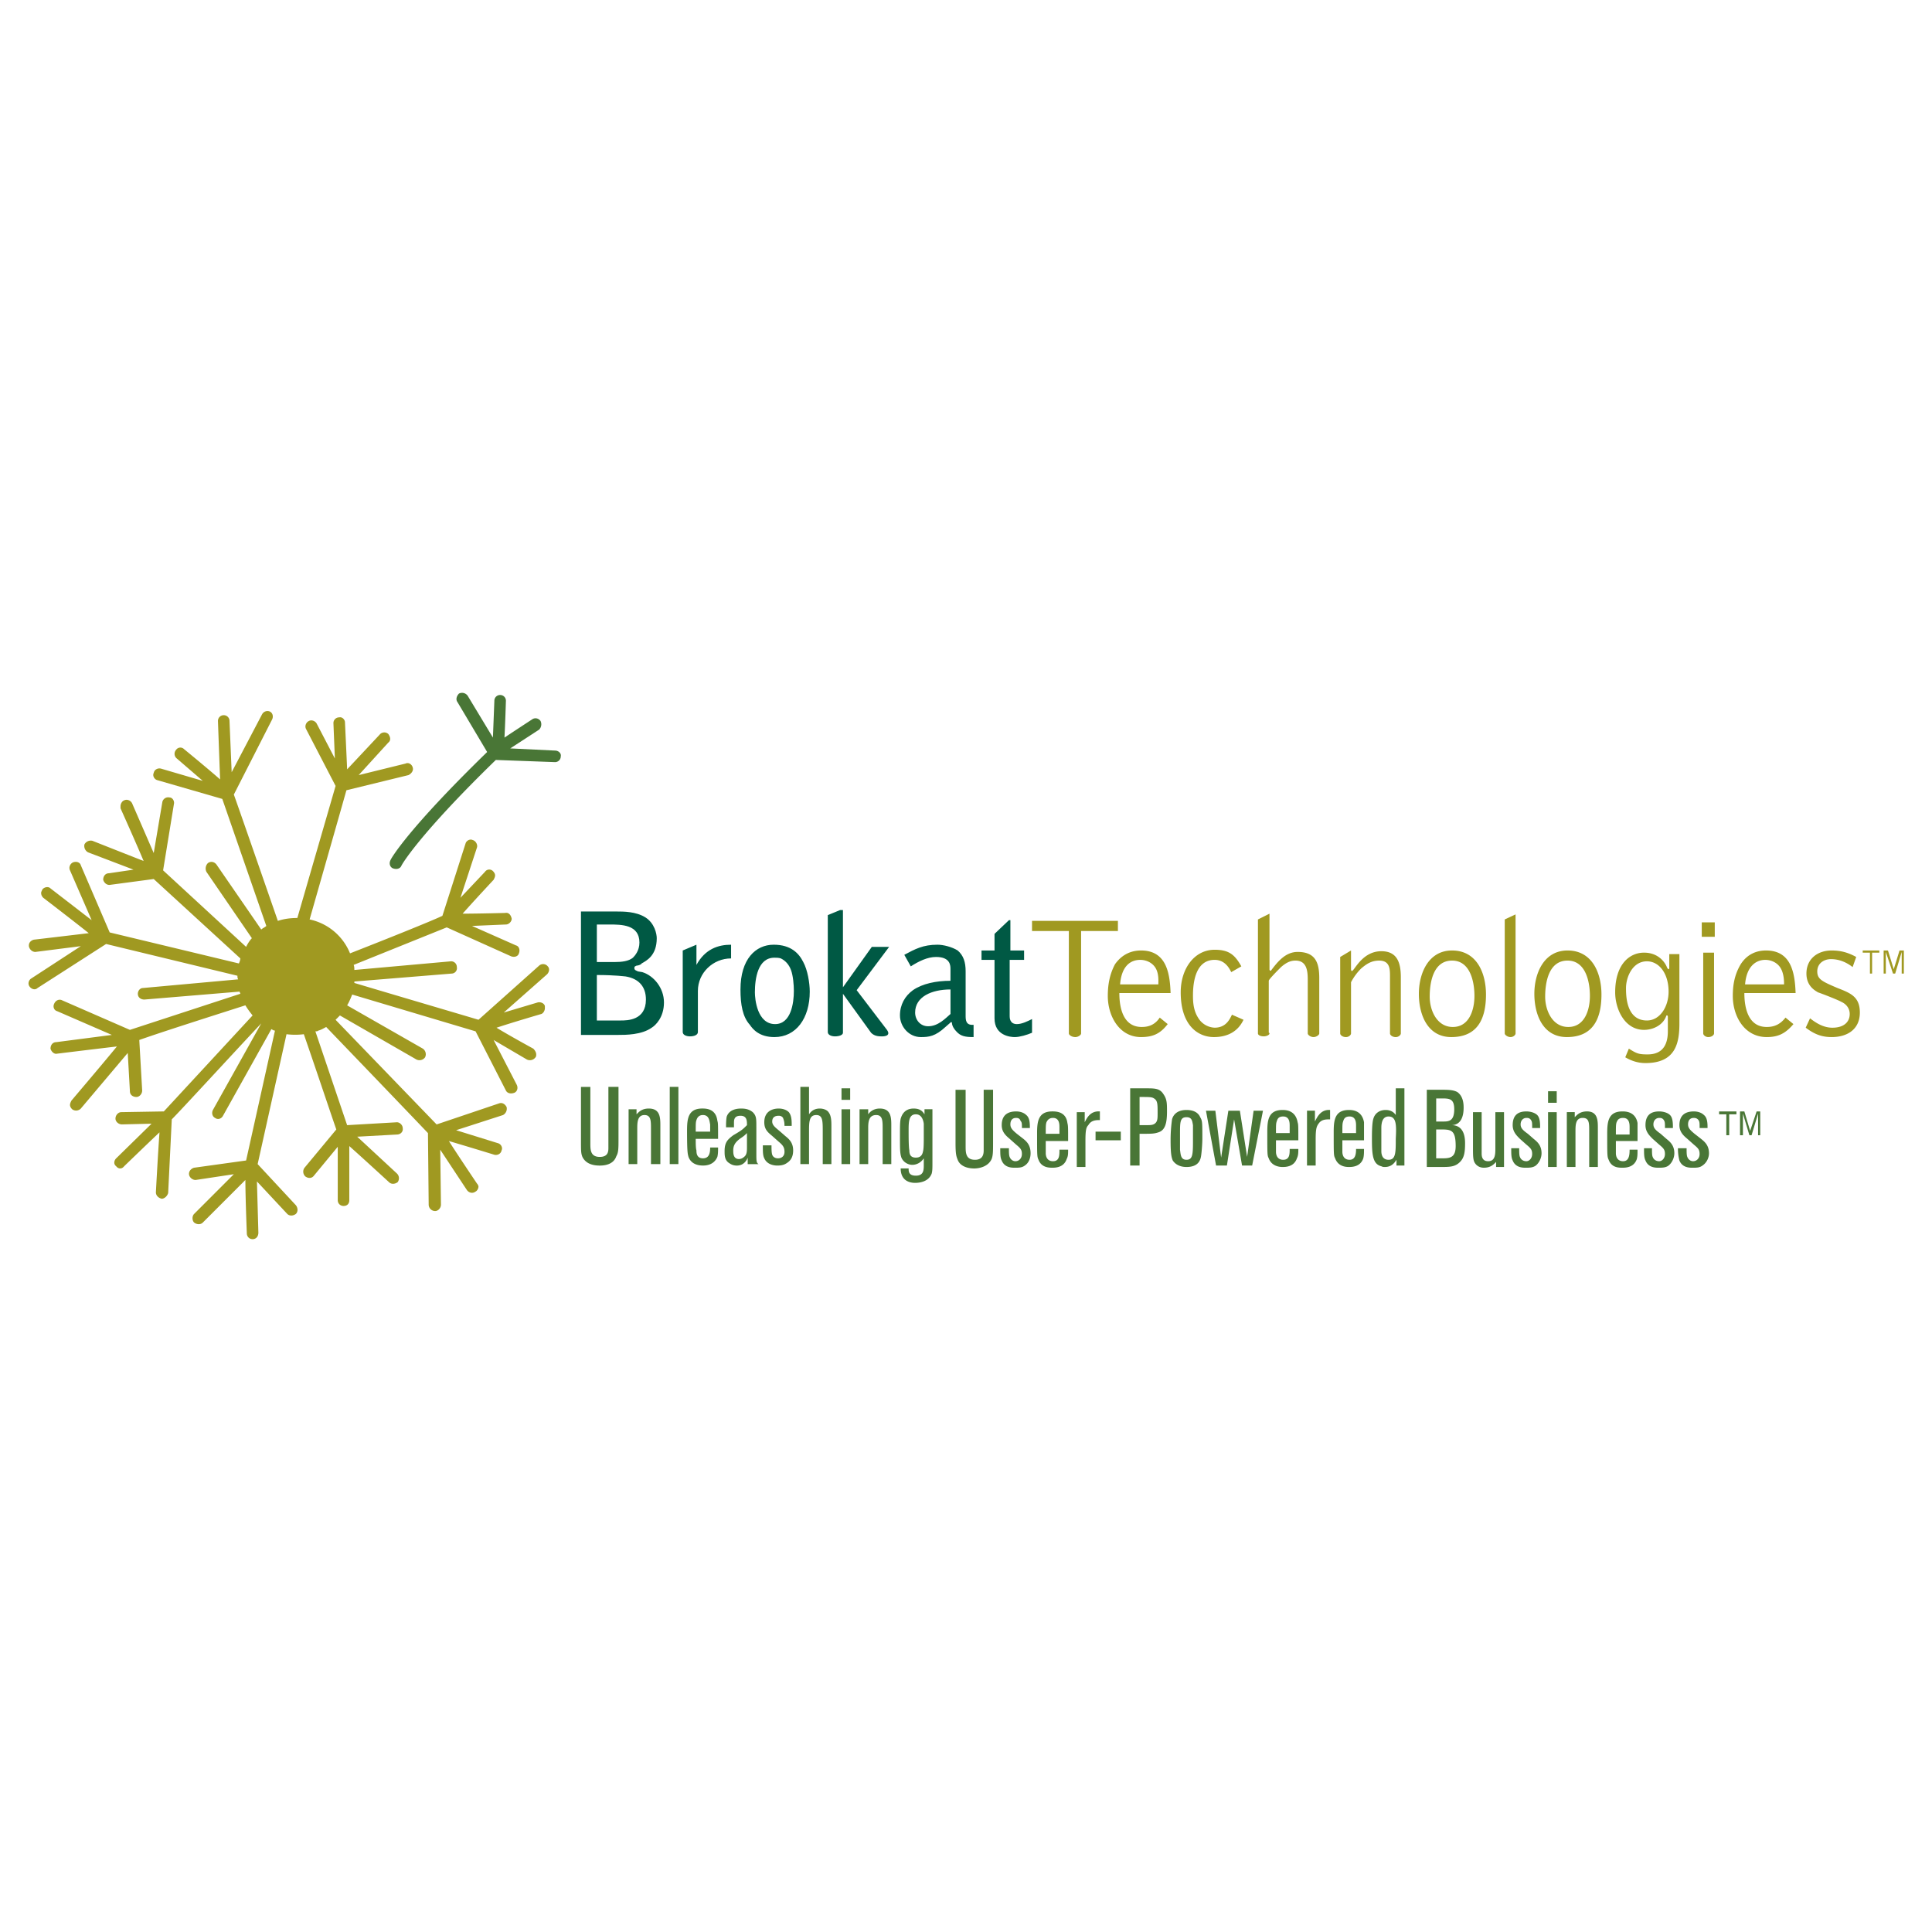 <svg xmlns="http://www.w3.org/2000/svg" width="2500" height="2500" viewBox="0 0 192.744 192.744"><g fill-rule="evenodd" clip-rule="evenodd"><path fill="#fff" d="M0 0h192.744v192.744H0V0z"/><path d="M61.704 108.432v5.185c0 .936 0 1.368-.216 1.728-.288.864-1.224.937-1.656.937-.864 0-1.44-.288-1.728-.864-.144-.36-.144-.576-.144-1.729v-5.256h.936v5.616c0 .648 0 1.368.936 1.368.864 0 .864-.576.864-.937v-6.048h1.008zM65.88 116.136h-.936v-3.528c0-.791 0-1.367-.648-1.367-.72 0-.72.792-.72 1.367v3.528h-.864v-5.472h.792v.504c.216-.216.504-.576 1.224-.576 1.152 0 1.152.936 1.152 1.729v3.815zM67.68 116.136h-.864v-7.704h.864v7.704zM69.408 112.896c0-.792 0-.936.072-1.151.072-.217.216-.504.648-.504.648 0 .648.647.72.936v.72h-1.44v-.001zm1.44 1.583c0 .505-.072 1.08-.72 1.08s-.648-.575-.648-.792c-.072-.216-.072-.72-.072-1.151h2.232c0-1.44 0-1.584-.072-1.8-.144-1.225-1.152-1.225-1.512-1.225-1.44 0-1.512 1.08-1.512 2.232 0 2.231.072 2.304.144 2.592.288.792 1.08.864 1.44.864.216 0 1.08 0 1.44-.864.072-.288.072-.576.072-.937h-.792v.001zM74.52 114.408c0 .432 0 .792-.288 1.008a.778.778 0 0 1-.504.216c-.576 0-.576-.576-.576-.864 0-.576.288-.863.648-1.151.432-.288.504-.36.72-.576v1.367zm.936-2.016c0-.792 0-1.08-.36-1.439-.36-.288-.72-.36-1.152-.36-.216 0-1.152 0-1.44.792-.072.288-.072.864-.072 1.08h.792v-.432c0-.288 0-.721.648-.721s.648.505.648.937c-.432.432-.504.504-1.368 1.008-.576.432-.864.72-.864 1.584 0 .432 0 .936.504 1.224.216.145.432.217.72.217.72 0 1.008-.576 1.08-.792v.647h1.08c-.216-.144-.216-.288-.216-1.151v-2.594zM77.04 113.328c-.432-.36-.792-.648-.792-1.368 0-1.08.792-1.368 1.44-1.368.432 0 .792.145 1.008.36.288.359.288.864.288 1.368h-.72c0-.433-.072-.576-.144-.793-.144-.216-.36-.216-.432-.216-.36 0-.648.145-.648.576 0 .36.288.576.72.937l.576.504c.36.288.792.647.792 1.439 0 .504-.144.937-.576 1.225-.288.216-.576.288-1.008.288-.288 0-1.008-.072-1.296-.721-.144-.288-.144-.647-.144-1.296h.864c0 .36 0 .721.072.937s.288.359.576.359c.36 0 .648-.216.648-.647 0-.433-.144-.648-.576-1.008l-.648-.576zM82.944 116.136h-.864v-3.24c0-1.079 0-1.655-.648-1.655-.72 0-.72.72-.72 1.655v3.24h-.864v-7.704h.864v2.736c.144-.216.432-.576 1.08-.576.36 0 .72.145.864.36.288.359.288.936.288 1.439v3.745zM84.816 108.576h-.864v1.151h.864v-1.151zm0 2.088h-.864v5.472h.864v-5.472zM88.92 116.136h-.864v-3.528c0-.791 0-1.367-.648-1.367-.792 0-.792.792-.792 1.367v3.528h-.864v-5.472h.864v.504c.145-.216.504-.576 1.152-.576 1.152 0 1.152.936 1.152 1.729v3.815zM92.16 113.472c0 .36 0 1.152-.072 1.368-.072.432-.288.648-.72.648-.504 0-.648-.288-.648-.721-.072-.359-.072-1.367-.072-1.943 0-.864 0-1.656.72-1.656.504 0 .72.432.792.936v1.368zm.072-2.808v.504c-.144-.216-.36-.576-1.08-.576-1.008 0-1.224.792-1.296 1.008-.072.36-.072.721-.072 1.729 0 1.368 0 1.728.144 2.16.216.504.72.72 1.08.72.432 0 .864-.216 1.152-.648v.648c0 .504 0 1.08-.792 1.08-.72 0-.72-.433-.72-.72h-.792c0 1.151.792 1.439 1.44 1.439.504 0 1.368-.144 1.656-.936.072-.288.072-.504.072-1.225v-5.184h-.792v.001z" fill="#497636"/><path d="M59.544 97.271c1.872 0 2.808.145 2.88.145 1.296.216 2.016 1.008 2.016 2.304 0 2.088-1.872 2.088-2.52 2.088h-2.376v-4.537zm-1.584 5.977h3.672c.792 0 2.376 0 3.384-.721.36-.216 1.224-1.008 1.224-2.52 0-1.439-1.008-2.664-2.16-3.023l-.432-.072c-.36-.145-.36-.216-.36-.36s.072-.144.216-.216c.216 0 .504-.145.504-.216.504-.288 1.512-.792 1.512-2.521 0-.432-.216-1.512-1.152-2.088-.936-.576-2.16-.576-2.88-.576H57.96v12.313zm1.584-7.272v-3.744h1.224c1.224 0 3.024 0 3.024 1.8 0 .792-.432 1.296-.648 1.512-.432.36-1.152.432-1.8.432h-1.8zM77.256 95.544c.216 0 .432 0 .647.072.432.216.792.576 1.008 1.152.216.576.288 1.513.288 2.088 0 1.225-.288 3.312-1.872 3.312-1.8 0-2.016-2.521-2.016-3.168.001-1.368.289-3.456 1.945-3.456zm-3.384 3.168c0 1.512.216 2.736.936 3.528.288.432.936 1.224 2.448 1.224 2.16 0 3.528-1.872 3.528-4.536 0-.864-.216-2.16-.648-2.952-.432-.864-1.224-1.728-2.952-1.728-1.8 0-3.312 1.44-3.312 4.464zM94.824 101.16c-.504.432-1.224 1.224-2.231 1.224-.792 0-1.296-.647-1.296-1.368 0-1.584 1.656-2.304 3.528-2.304v2.448h-.001zm1.512-4.248c0-.937-.216-1.584-.792-2.088-.576-.36-1.44-.576-2.016-.576-1.44 0-2.232.432-3.312 1.008l.647 1.152c.792-.504 1.656-.937 2.521-.937 1.439 0 1.439.864 1.439 1.225v1.151c-1.439 0-2.808.288-3.744.937-.792.575-1.296 1.439-1.296 2.52s.864 2.16 2.088 2.16c.792 0 1.44-.072 2.448-1.008.072-.072.504-.433.576-.504l.072.071c0 .36.288.721.432.864.432.504.936.576 1.729.576v-1.224c-.793.071-.793-.504-.793-.937v-4.39h.001zM97.92 94.824h1.297v-1.656l1.439-1.368h.145v3.024h1.367v.936h-1.439v5.616c0 .144 0 .792.719.792.504 0 1.08-.288 1.512-.504v1.368c-.504.216-1.223.432-1.727.432-.432 0-2.016-.144-2.016-1.872V95.76H97.92v-.936zM69.48 96.264v-2.016l-1.368.576v8.136c0 .288.36.432.72.432.432 0 .792-.144.792-.432v-4.104c0-1.8 1.512-3.24 3.312-3.24v-1.368c-1.296 0-2.592.432-3.456 2.016zM85.464 98.784l3.24-4.32h-1.728l-2.88 4.032v-7.704h-.288l-1.224.504v11.664c0 .288.36.432.72.432.432 0 .792-.144.792-.359v-3.888l2.808 3.889c.216.216.504.359 1.008.359 0 0 1.08.072.576-.647l-3.024-3.962z" fill="#005944"/><path d="M48.6 75.024c-7.848 7.632-9.576 10.584-9.648 10.8-.144.288-.072.647.216.792.36.144.72.072.864-.216 0-.072 1.729-3.096 9.432-10.584l5.904.216a.568.568 0 0 0 .576-.576c.072-.288-.216-.576-.576-.576l-4.464-.216 2.88-1.872a.766.766 0 0 0 .144-.864c-.216-.288-.576-.36-.864-.144 0 0-1.656 1.08-2.736 1.8.072-1.296.144-3.672.144-3.672a.568.568 0 0 0-.576-.576.568.568 0 0 0-.576.576l-.144 3.672-2.521-4.176a.687.687 0 0 0-.864-.216c-.216.216-.36.576-.144.864l2.953 4.968z" fill="#497636"/><path d="M54.648 96.408a.593.593 0 0 0-.864-.072l-6.048 5.4c-1.44-.433-7.56-2.232-12.384-3.673v-.144l9.72-.792a.538.538 0 0 0 .504-.647.569.569 0 0 0-.576-.577l-9.648.864c0-.144 0-.359-.072-.504l9.288-3.744 6.408 2.88c.36.144.72 0 .792-.288.144-.36 0-.72-.288-.792l-4.392-1.944 3.384-.144c.288 0 .576-.288.576-.576-.072-.36-.288-.648-.648-.576 0 0-2.664.072-4.248.072 1.08-1.224 3.096-3.384 3.096-3.384.072-.144.144-.288.144-.432s-.072-.288-.216-.432a.514.514 0 0 0-.792.072l-2.448 2.592 1.656-5.04c.072-.288-.145-.648-.432-.72-.288-.144-.648.072-.72.36l-2.304 7.2c-1.224.576-5.544 2.304-9.216 3.744a5.6 5.6 0 0 0-4.032-3.384c1.296-4.536 3.168-11.088 3.672-12.888l6.192-1.512c.288-.145.504-.432.432-.72-.072-.36-.432-.576-.72-.432l-4.68 1.152 2.952-3.24c.288-.216.216-.576 0-.864a.593.593 0 0 0-.864.072s-2.088 2.232-3.24 3.456c-.072-1.656-.216-4.68-.216-4.68 0-.288-.288-.576-.576-.504a.568.568 0 0 0-.576.576l.144 3.528-1.8-3.456c-.144-.288-.504-.432-.792-.288-.288.144-.432.504-.288.792l2.952 5.688-3.816 13.176c-.648 0-1.296.072-1.944.288-1.8-5.184-4.248-12.24-4.392-12.6l3.816-7.488c.144-.288.072-.648-.216-.792-.288-.145-.648 0-.792.288l-3.024 5.76-.216-5.112a.568.568 0 0 0-.576-.576.568.568 0 0 0-.576.576s.144 4.032.216 5.832c-1.224-1.08-3.6-3.024-3.6-3.024a.514.514 0 0 0-.792.072.593.593 0 0 0 .072.864l2.592 2.232-4.176-1.224c-.288-.072-.648.072-.72.432-.144.288.072.648.36.72l6.48 1.872 4.392 12.672c-.144.144-.36.216-.504.36l-4.464-6.48c-.216-.288-.576-.36-.864-.144a.766.766 0 0 0-.144.864l4.536 6.624c-.216.216-.432.576-.576.864l-8.28-7.632 1.08-6.624c.072-.288-.144-.648-.432-.648a.6.6 0 0 0-.72.433l-.864 5.112-2.16-4.968c-.145-.288-.504-.432-.792-.288-.216.072-.36.36-.36.576v.216s1.584 3.528 2.304 5.256c-1.656-.648-5.112-2.016-5.112-2.016a.724.724 0 0 0-.792.36.724.724 0 0 0 .36.792l4.536 1.728-2.448.36c-.36 0-.576.288-.576.647.072.288.36.576.72.504l4.32-.576 8.64 7.92c0 .144-.072.36-.144.504l-12.888-3.096-2.88-6.696c-.072-.288-.432-.432-.792-.288-.288.144-.432.504-.288.792l2.16 4.968-4.104-3.167c-.216-.216-.576-.144-.792.072-.072.144-.144.288-.144.36 0 .216.072.36.216.504 0 0 3.096 2.376 4.536 3.528-1.8.216-5.472.648-5.472.648-.288.072-.504.288-.504.576v.072c.072.36.36.576.648.576l4.536-.576-4.968 3.24c-.216.144-.36.504-.144.792.216.288.576.36.792.145l6.84-4.393 13.104 3.168c0 .145 0 .216.072.36l-9.504.864c-.288 0-.504.287-.504.575 0 .36.288.576.648.576l9.504-.792c0 .072.072.145.072.216l-11.016 3.601-6.768-2.952c-.288-.145-.648 0-.792.36-.144.287 0 .647.288.72l5.472 2.376-5.544.72c-.359 0-.576.288-.576.648.072.288.36.575.648.504 0 0 4.104-.504 5.976-.72-1.296 1.584-4.536 5.399-4.536 5.399-.072.144-.144.288-.144.433 0 .144.072.287.216.432a.655.655 0 0 0 .864-.072l4.68-5.544.216 3.816c0 .359.288.575.648.575.288 0 .576-.287.576-.647l-.288-5.04c2.232-.792 6.984-2.304 10.584-3.456.216.36.432.647.72 1.008l-8.856 9.576-4.248.072c-.288 0-.576.288-.576.647 0 .288.288.576.648.576l2.952-.072-3.528 3.456c-.216.216-.288.576 0 .792.216.288.576.288.792 0 0 0 2.231-2.16 3.528-3.384-.144 1.944-.36 5.976-.36 5.976 0 .36.288.576.576.648.288 0 .576-.288.648-.576l.36-7.344c.936-.936 5.688-6.12 8.928-9.576l-4.824 8.641c-.144.287-.072.647.216.791.288.217.648.072.792-.216l4.824-8.64c.145.072.216.145.36.145l-2.88 12.959-5.184.721c-.288.072-.576.359-.504.72.072.288.36.504.648.504l3.816-.576-3.96 3.96c-.216.217-.216.648 0 .864.288.216.648.216.864 0l4.248-4.248c0 1.729.144 5.328.144 5.328 0 .288.216.576.576.576s.576-.288.576-.648l-.144-5.111 3.023 3.239c.216.217.576.217.864 0 .216-.216.216-.576 0-.863l-3.816-4.104 2.88-12.96a6.939 6.939 0 0 0 1.728 0c1.224 3.528 2.736 8.064 3.24 9.504l-3.168 3.816a.653.653 0 0 0 .072.863c.288.217.648.217.864-.071l2.376-2.88v5.328c0 .359.288.575.576.575.36 0 .576-.216.576-.575v-5.4c1.296 1.152 3.96 3.6 3.96 3.6.216.217.576.217.864 0a.654.654 0 0 0-.072-.863l-3.96-3.672 3.96-.217c.36 0 .648-.288.576-.647 0-.288-.288-.576-.576-.576l-4.968.288-3.168-9.36c.144 0 .216 0 .288-.071.288-.072.504-.217.792-.36 3.6 3.744 8.856 9.216 10.152 10.584l.072 7.128c0 .359.288.648.648.648.288 0 .576-.289.576-.648l-.072-5.472 2.664 4.031c.216.288.576.36.864.145.145-.072.288-.288.288-.504a.546.546 0 0 0-.144-.288s-1.8-2.664-2.808-4.248c1.728.504 4.536 1.368 4.536 1.368.288.071.648-.072.72-.433.144-.288-.072-.647-.36-.72l-4.176-1.296 4.68-1.512a.724.724 0 0 0 .36-.792c-.144-.288-.432-.505-.792-.36l-6.192 2.088-10.08-10.439.432-.433 7.632 4.393a.687.687 0 0 0 .864-.217.686.686 0 0 0-.216-.863l-7.56-4.32c.216-.36.36-.72.504-1.08l12.312 3.672 3.024 5.904c.144.288.504.36.864.216.288-.144.36-.504.216-.792l-2.304-4.464 3.312 1.944a.687.687 0 0 0 .864-.217c.072-.071.072-.216.072-.288 0-.216-.144-.432-.288-.575 0 0-2.376-1.296-3.672-2.089 1.513-.507 4.465-1.37 4.465-1.37.216-.072.36-.36.36-.576v-.216c-.072-.288-.432-.433-.72-.36l-3.384 1.008 4.32-3.815c.216-.217.288-.577.072-.793zM186.768 95.04v2.088h-.215V95.04h-.721v-.216h1.656v.216h-.72zM189.721 97.128v-2.16l-.649 2.16h-.217l-.718-2.16v2.16h-.217v-2.304h.432l.576 1.872.576-1.872h.432v2.304h-.215zM111.744 98.208c.145-1.8 1.008-2.448 2.016-2.448.504 0 1.152.216 1.512.792.361.576.289 1.368.289 1.656h-3.817zm5.039.864c-.07-2.017-.432-4.248-2.951-4.248-.936 0-1.873.359-2.592 1.367-.576 1.08-.721 2.16-.721 3.168 0 2.017 1.152 4.104 3.312 4.104 1.225 0 1.943-.36 2.664-1.296l-.793-.648c-.432.648-1.008.937-1.799.937-1.873 0-2.232-1.944-2.232-3.384h5.112zM122.832 96.984c-.145-.288-.576-1.225-1.656-1.225-1.801 0-2.16 2.016-2.16 3.528 0 .504 0 1.439.504 2.231a2.014 2.014 0 0 0 1.656 1.008c1.152 0 1.512-.863 1.729-1.295l1.152.504c-.576 1.224-1.656 1.728-2.953 1.728-1.584 0-3.312-1.152-3.312-4.464 0-2.376 1.369-4.248 3.385-4.248 1.439 0 2.016.504 2.664 1.656l-1.009.577zM147.096 99.359c0 1.368-.504 3.097-2.16 3.097-1.584 0-2.303-1.656-2.303-3.024 0-1.439.359-3.6 2.23-3.6 1.801 0 2.233 2.088 2.233 3.527zm1.152-.143c0-2.16-.936-4.392-3.385-4.392-2.375 0-3.311 2.304-3.311 4.319 0 2.089.863 4.32 3.238 4.32 2.595.001 3.458-1.799 3.458-4.247zM158.615 99.359c0 1.368-.504 3.097-2.16 3.097-1.584 0-2.303-1.656-2.303-3.024 0-1.439.359-3.6 2.232-3.6 1.8 0 2.231 2.088 2.231 3.527zm1.153-.143c0-2.16-.936-4.392-3.383-4.392-2.377 0-3.312 2.304-3.312 4.319 0 2.089.863 4.32 3.24 4.32 2.591.001 3.455-1.799 3.455-4.247zM164.305 101.808c-2.088 0-2.088-2.52-2.088-3.239 0-1.08.646-2.665 2.088-2.665 1.223 0 2.16 1.224 2.16 3.024 0 1.511-.865 2.88-2.16 2.88zm2.23-5.256c0 .072 0 .072-.07.145-.072 0-.072-.072-.145-.145-.145-.432-.793-1.512-2.305-1.512-1.439 0-2.879 1.151-2.879 3.96 0 1.656.936 3.744 2.879 3.744.936 0 1.943-.504 2.232-1.44h.072c.072 0 .072.145.072.145v1.439c0 1.224-.434 2.304-2.018 2.304-.863 0-1.078-.071-1.871-.575l-.359.863c.504.288 1.152.576 2.016.576 3.023 0 3.385-2.016 3.385-3.96v-6.912h-1.01v1.368h.001zM174.096 98.208c.145-1.8 1.08-2.448 2.016-2.448.504 0 1.152.216 1.512.792.361.576.361 1.368.361 1.656h-3.889zm5.041.864c-.072-2.017-.434-4.248-2.953-4.248-.936 0-1.871.359-2.52 1.367-.648 1.08-.793 2.16-.793 3.168 0 2.017 1.152 4.104 3.385 4.104 1.152 0 1.873-.36 2.664-1.296l-.791-.648c-.506.648-1.08.937-1.873.937-1.871 0-2.232-1.944-2.232-3.384h5.113zM180.576 101.592c.648.504 1.367.936 2.232.936 1.15 0 1.727-.575 1.727-1.367 0-.576-.359-1.008-.863-1.225-.217-.144-1.871-.792-2.305-.936-.215-.145-1.15-.576-1.15-1.872 0-1.44 1.08-2.304 2.52-2.304.936 0 1.656.216 2.447.647l-.359 1.009c-.648-.505-1.369-.792-2.16-.792-.721 0-1.367.432-1.367 1.224s.504 1.008 2.016 1.656c1.295.504 2.232.863 2.232 2.447 0 1.656-1.225 2.448-2.809 2.448-1.008 0-1.729-.288-2.592-.937l.431-.934zM102.959 91.872v1.008h3.674v10.224c0 .145.287.36.646.36.289 0 .576-.216.576-.36V92.88h3.672v-1.008h-8.568zM131.615 103.104V97.56c0-1.584-.432-2.592-2.16-2.592-1.223 0-2.016 1.008-2.664 1.872h-.07c-.072-.072-.072-.072-.072-.144v-5.544l-1.152.576v11.375c0 .145.217.288.576.288.287 0 .576-.144.576-.288 0-.071-.072-.071-.072-.071v-5.185c0-.144.936-1.08 1.225-1.367.574-.505 1.008-.648 1.439-.648 1.152 0 1.225 1.08 1.225 1.943v5.328c0 .145.287.36.574.36.288.001.575-.215.575-.359zM139.752 103.104v-5.615c0-1.44-.359-2.592-1.943-2.592-1.801 0-2.592 1.728-2.881 1.944-.072.072-.145 0-.145-.144v-1.872l-1.08.647v7.632c0 .145.217.36.576.36.289 0 .504-.216.504-.36v-5.111a5.539 5.539 0 0 1 1.008-1.368c.506-.433 1.01-.792 1.801-.792 1.08 0 1.08.864 1.08 1.584v5.688c0 .145.217.36.576.36.287-.001.504-.217.504-.361zM151.199 91.224l-1.08.504v11.375c0 .145.289.36.576.36.289 0 .504-.216.504-.36V91.224zM171 95.04h-1.08v8.063c0 .145.217.36.504.36.359 0 .576-.216.576-.36V95.04zM169.775 92.016v1.44h1.297v-1.44h-1.297z" fill="#a09921"/><path d="M99.072 108.72v5.185c0 .936 0 1.367-.145 1.728-.359.792-1.295.937-1.729.937-.791 0-1.439-.288-1.655-.864-.144-.36-.216-.576-.216-1.729v-5.256h1.008v5.616c0 .648 0 1.368.936 1.368.793 0 .865-.576.865-.937v-6.048h.936zM100.729 113.616c-.432-.36-.793-.721-.793-1.368 0-1.152.793-1.368 1.439-1.368.434 0 .793.144 1.01.36.359.287.359.863.359 1.296h-.793c0-.433 0-.576-.143-.72-.072-.289-.361-.289-.434-.289-.359 0-.574.217-.574.648 0 .36.215.576.646.936l.648.505c.359.288.721.647.721 1.439 0 .433-.145.937-.576 1.225-.289.216-.576.216-1.008.216-.289 0-1.008 0-1.297-.721-.145-.287-.145-.647-.145-1.224h.865c0 .36 0 .72.072.864.072.216.287.432.576.432.359 0 .646-.288.646-.72s-.143-.576-.576-.937l-.643-.574zM104.328 113.111c0-.72 0-.936.072-1.151.072-.144.215-.433.648-.433.646 0 .646.648.646.937v.647h-1.366zm1.367 1.585c0 .575 0 1.151-.646 1.151-.648 0-.721-.576-.721-.792v-1.224h2.232c0-1.368 0-1.512-.072-1.8-.145-1.152-1.152-1.152-1.512-1.152-1.441 0-1.512 1.08-1.512 2.231 0 2.16 0 2.305.143 2.593.289.792 1.08.792 1.369.792.287 0 1.152 0 1.439-.864.145-.288.145-.504.145-.936h-.865v.001zM108.287 116.424h-.863v-5.472h.793v1.008c.215-.433.574-1.152 1.512-1.08v.864c-.361 0-.865 0-1.152.504-.217.216-.289.504-.289 1.584v2.592h-.001zM143.279 109.584h.504c.793 0 1.297 0 1.297 1.08 0 1.224-.576 1.224-1.152 1.224h-.648v-2.304h-.001zm-.935-.864v7.704h1.297c1.008 0 1.512 0 2.016-.504.432-.432.504-1.008.504-1.872 0-.937-.289-1.8-1.369-1.8.865 0 1.225-.721 1.225-1.729 0-.287 0-1.151-.648-1.584-.432-.216-.936-.216-1.654-.216h-1.371v.001zm1.439 3.96c1.008 0 1.441.072 1.441 1.656 0 1.224-.648 1.224-1.441 1.224h-.504v-2.88h.504zM150.049 116.424h-.793v-.504c-.217.216-.504.576-1.225.576-.432 0-.719-.216-.863-.433-.217-.288-.217-.72-.217-1.655v-3.456h.865v4.104c0 .216 0 .792.648.792.719 0 .719-.72.719-1.296v-3.6h.865v5.472h.001zM151.633 113.616c-.361-.36-.721-.721-.721-1.368 0-1.152.721-1.368 1.367-1.368.434 0 .865.144 1.08.36.289.287.289.863.289 1.296h-.793c0-.433 0-.576-.072-.72-.143-.289-.359-.289-.504-.289-.287 0-.576.217-.576.648 0 .36.217.576.721.936l.576.505c.359.288.791.647.791 1.439 0 .433-.215.937-.574 1.225-.289.216-.648.216-1.01.216-.287 0-1.008 0-1.295-.721-.145-.287-.145-.647-.145-1.224h.793c0 .36 0 .72.072.864.07.216.287.432.646.432.289 0 .576-.288.576-.72s-.143-.576-.576-.937l-.645-.574zM155.305 116.424h-.865v-5.472h.865v5.472zm0-6.408h-.865v-1.151h.865v1.151zM159.408 116.424h-.863v-3.6c0-.792 0-1.297-.648-1.297-.721 0-.721.721-.721 1.368v3.528h-.863v-5.472h.791v.504c.217-.216.504-.576 1.225-.576 1.08 0 1.08.937 1.08 1.656v3.889h-.001zM161.207 113.184c0-.792 0-1.008.072-1.224.072-.144.145-.433.648-.433.648 0 .648.648.648.937v.72h-1.368zm1.369 1.512c0 .575-.072 1.151-.648 1.151-.648 0-.721-.576-.721-.792v-1.224h2.16v-1.8c-.215-1.152-1.223-1.152-1.512-1.152-1.439 0-1.512 1.08-1.512 2.231 0 2.16 0 2.305.145 2.593.287.792 1.008.792 1.367.792.289 0 1.152 0 1.441-.864.07-.288.07-.504.07-.936h-.79v.001zM164.881 113.616c-.361-.36-.721-.721-.721-1.368 0-1.152.721-1.368 1.367-1.368.432 0 .865.144 1.08.36.289.287.289.863.289 1.296h-.793c0-.433 0-.576-.072-.72-.143-.289-.359-.289-.504-.289-.287 0-.576.217-.576.648 0 .36.217.576.721.936l.576.505c.359.288.791.647.791 1.439 0 .433-.215.937-.574 1.225-.289.216-.648.216-1.01.216-.287 0-1.008 0-1.295-.721-.145-.287-.145-.647-.145-1.224h.793c0 .36 0 .72.072.864.07.216.287.432.646.432.289 0 .576-.288.576-.72s-.145-.576-.576-.937l-.645-.574zM168.336 113.616c-.432-.36-.791-.721-.791-1.368 0-1.152.791-1.368 1.439-1.368.432 0 .791.144 1.008.36.359.287.359.863.359 1.296h-.791c0-.433 0-.576-.072-.72-.145-.289-.432-.289-.504-.289-.361 0-.576.217-.576.648 0 .36.215.576.648.936l.646.505c.361.288.793.647.793 1.439 0 .433-.217.937-.648 1.225-.287.216-.576.216-1.008.216-.287 0-1.008 0-1.295-.721a4.677 4.677 0 0 1-.145-1.224h.863c0 .36 0 .72.072.864.072.216.287.432.576.432.359 0 .648-.288.648-.72s-.145-.576-.576-.937l-.646-.574z" fill="#497636"/><path fill="#497636" d="M111.816 113.76h-2.519v-.864h2.519v.864zM113.688 116.28h-.936v-7.704h1.584c.863 0 1.367 0 1.729.576.359.504.359.936.359 1.728 0 1.08-.145 1.872-.863 2.088-.432.144-.648.144-1.873.144v3.168zm0-4.032h.648c.432 0 .648 0 .863-.145.289-.216.289-.504.289-1.08 0-.863 0-1.224-.359-1.439-.217-.145-.434-.145-1.441-.145v2.809zM119.016 113.616c0 1.512 0 2.088-.648 2.088-.576 0-.576-.504-.646-1.008v-1.585c0-1.151 0-1.655.646-1.655.576 0 .576.432.648.792v1.368zm.935 0c0-1.656 0-1.8-.215-2.16-.217-.504-.721-.72-1.369-.72-1.08 0-1.367.647-1.439.936a14.582 14.582 0 0 0-.145 2.016c0 1.368.072 1.729.217 2.088.287.433.791.648 1.367.648 1.152 0 1.369-.648 1.441-1.008.073-.36.143-1.368.143-1.8zM124.92 116.28h-1.008l-.793-4.608-.719 4.608h-1.08l-1.008-5.472h.936l.576 4.68.721-4.68h1.15l.721 4.608.648-4.608H126l-1.08 5.472zM127.297 113.04c0-.792 0-.937.07-1.152.072-.216.145-.504.648-.504.648 0 .648.648.648.937v.72h-1.366v-.001zm1.367 1.584c0 .504 0 1.08-.648 1.08s-.719-.576-.719-.792v-1.152h2.23c0-1.368 0-1.584-.072-1.8-.215-1.224-1.223-1.224-1.512-1.224-1.439 0-1.512 1.08-1.512 2.231 0 2.232 0 2.304.145 2.592.287.792 1.08.864 1.367.864.289 0 1.152 0 1.441-.864.143-.288.143-.575.143-.936h-.863v.001zM131.256 116.28h-.863v-5.473h.791v1.08c.217-.432.576-1.224 1.512-1.151v.936c-.432 0-.863 0-1.15.432-.217.288-.289.576-.289 1.584v2.592h-.001zM133.92 113.04c0-.792 0-.937.072-1.152s.145-.504.648-.504c.646 0 .646.648.646.937v.72h-1.366v-.001zm1.367 1.584c0 .504-.07 1.08-.646 1.08-.648 0-.721-.576-.721-.792v-1.152h2.16v-1.8c-.217-1.224-1.225-1.224-1.512-1.224-1.439 0-1.512 1.08-1.512 2.231 0 2.232 0 2.304.143 2.592.289.792 1.008.864 1.369.864.287 0 1.152 0 1.439-.864.072-.288.072-.575.072-.936h-.792v.001zM139.248 113.616c0 1.368 0 2.088-.721 2.088-.646 0-.719-.576-.719-.864v-.864-1.439c0-.433.072-1.152.719-1.152.793-.001.793.863.721 2.231zm.863-5.04h-.863v2.664c-.145-.217-.432-.504-1.008-.504-.648 0-1.08.359-1.225.863-.145.433-.145 1.512-.145 2.017 0 1.584.072 2.52.938 2.735.143.072.215.072.359.072.721 0 1.008-.504 1.152-.72v.576h.791v-7.703h.001zM172.512 111.168v2.088h-.287v-2.088h-.721v-.288h1.728v.288h-.72zM175.393 113.256v-2.16l-.649 2.16h-.217l-.646-2.16v2.16h-.289v-2.376h.431l.577 1.944.648-1.944h.359v2.376h-.214z"/></g></svg>